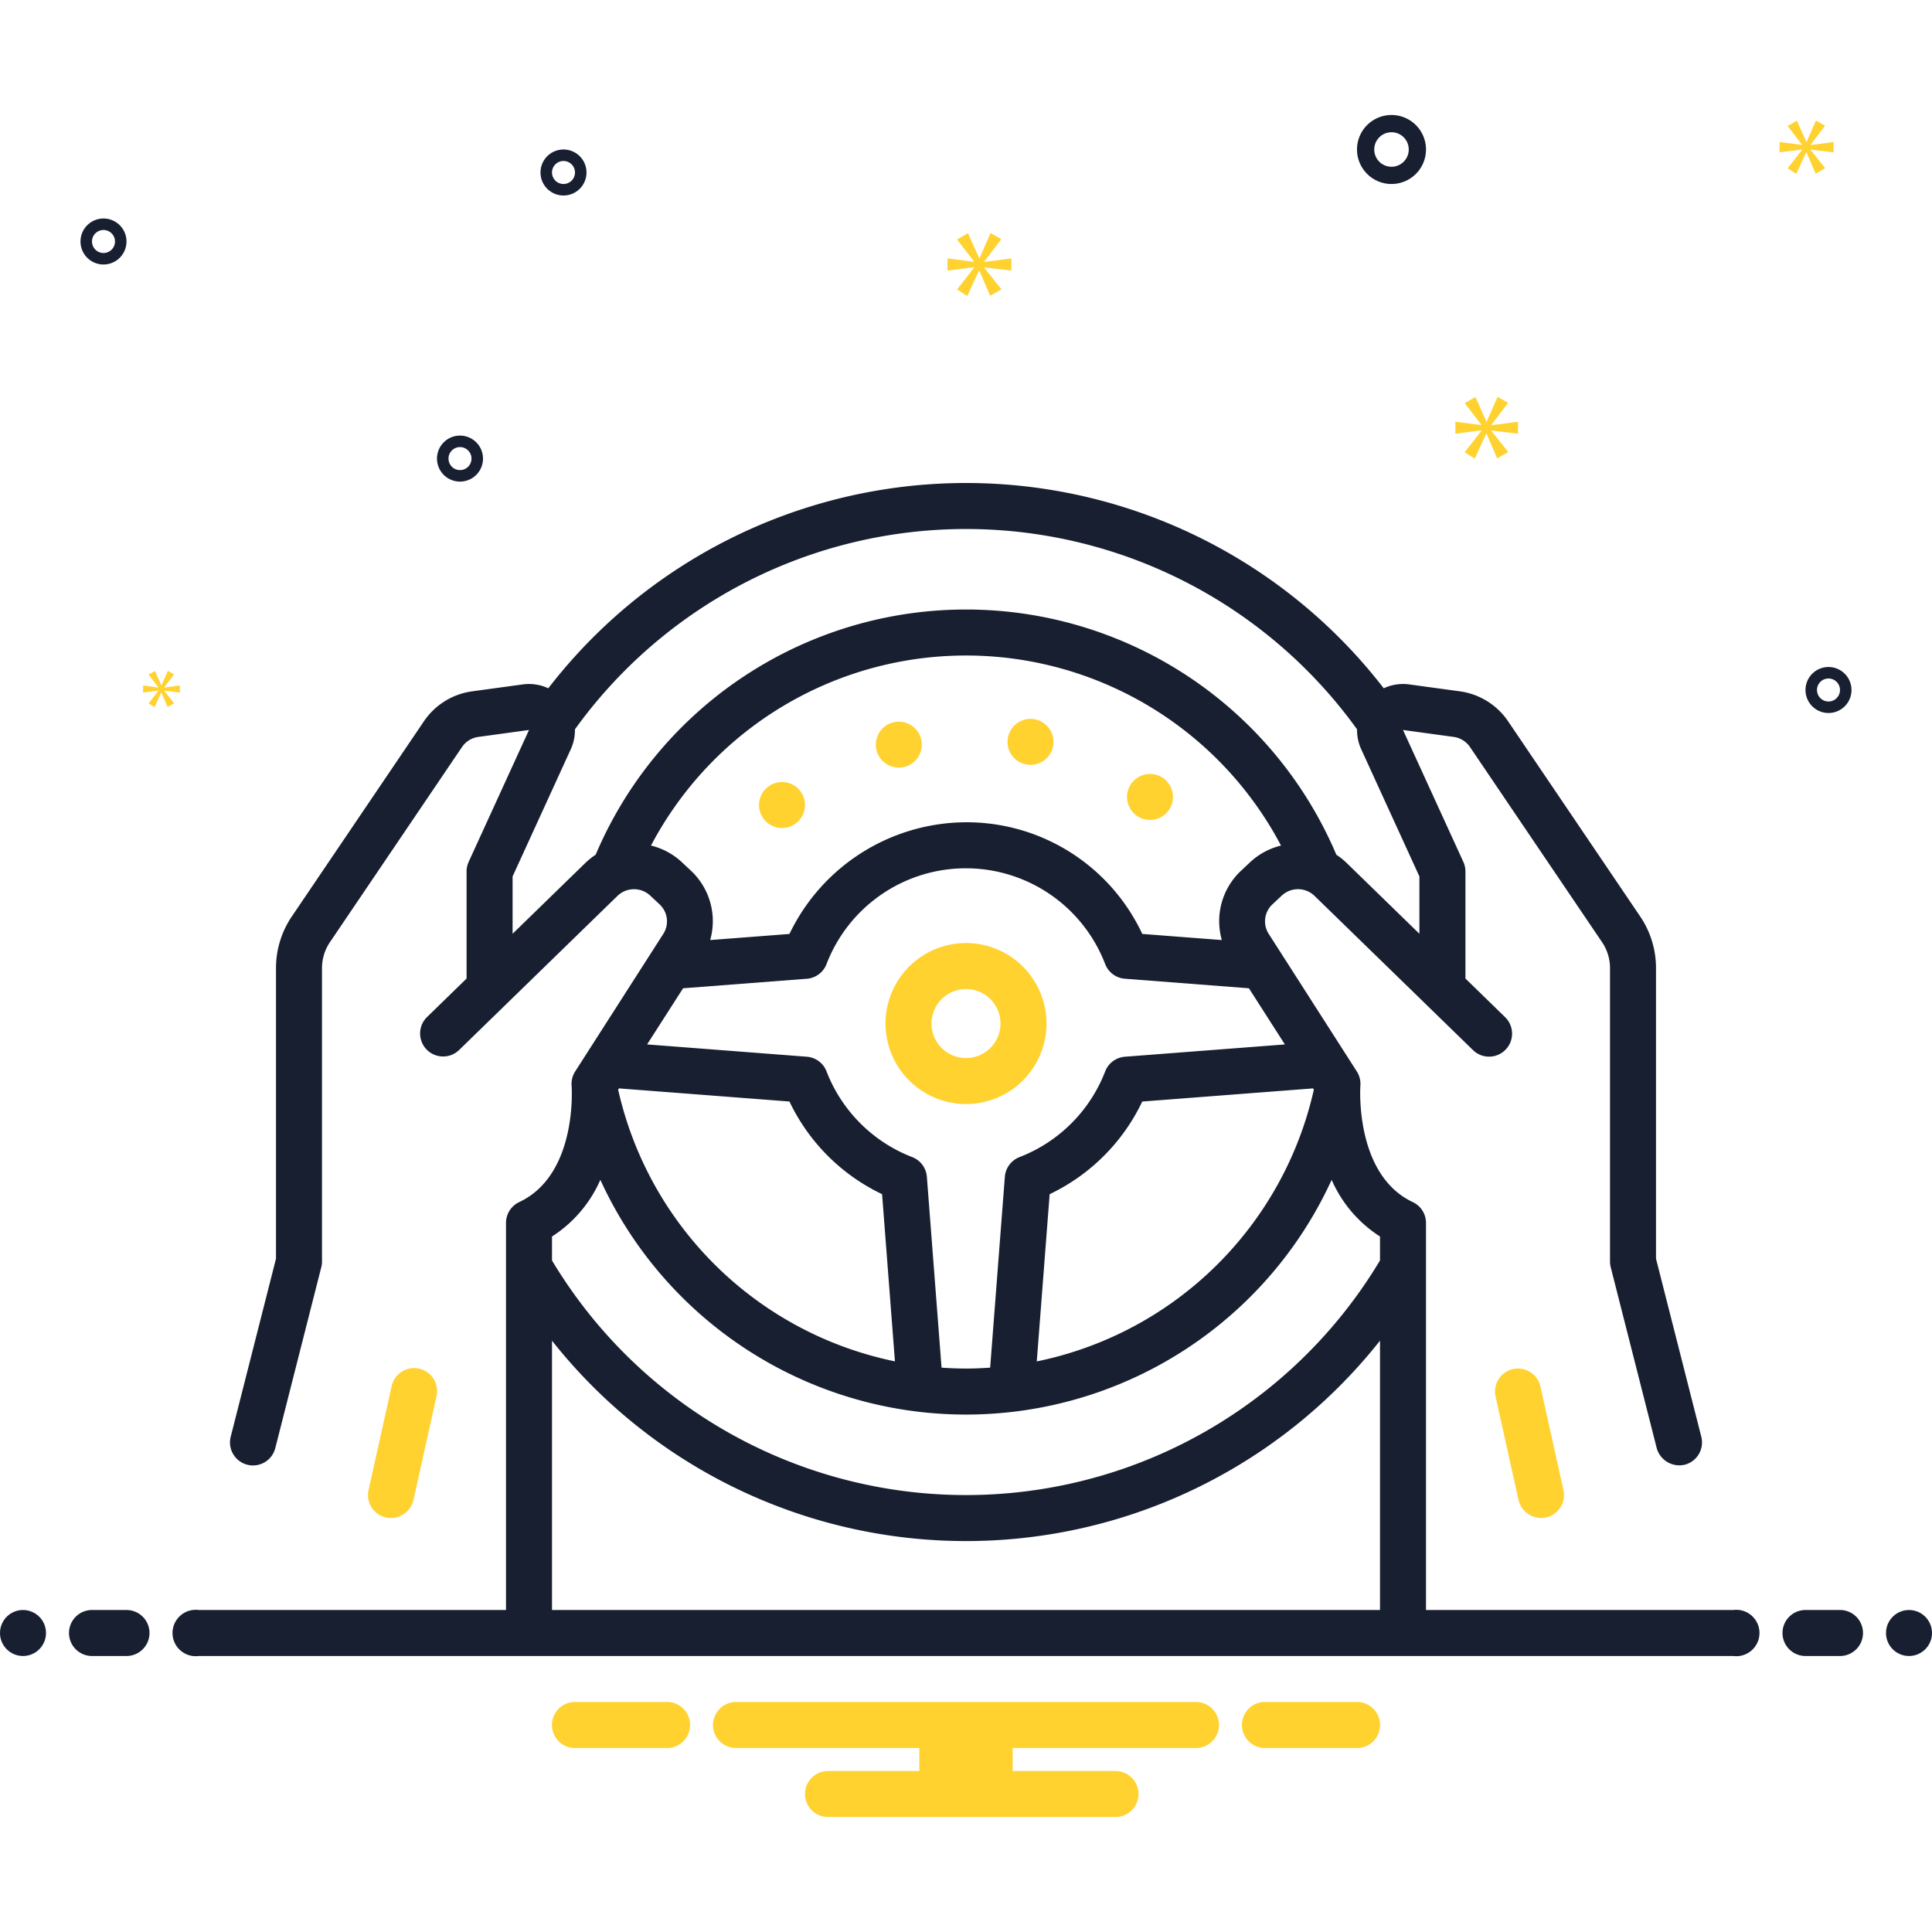 <svg xmlns="http://www.w3.org/2000/svg" version="1.1" xmlns:xlink="http://www.w3.org/1999/xlink" width="512" height="512" x="0" y="0" viewBox="0 0 168 168" style="enable-background:new 0 0 512 512" xml:space="preserve" class=""><g><path fill="#181f31" d="M121 16a3 3 0 1 0-3-3 3.003 3.003 0 0 0 3 3zm0-4.5a1.5 1.5 0 1 1-1.5 1.5 1.501 1.501 0 0 1 1.5-1.5zM40 37.878a2 2 0 1 0 2 2 2.002 2.002 0 0 0-2-2zm0 3a1 1 0 1 1 1-1 1.001 1.001 0 0 1-1 1zM49 13a2 2 0 1 0 2 2 2.002 2.002 0 0 0-2-2zm0 3a1 1 0 1 1 1-1 1.001 1.001 0 0 1-1 1zM159 58a2 2 0 1 0 2 2 2.002 2.002 0 0 0-2-2zm0 3a1 1 0 1 1 1-1 1.001 1.001 0 0 1-1 1zM11 21a2 2 0 1 0-2 2 2.002 2.002 0 0 0 2-2zm-3 0a1 1 0 1 1 1 1 1.001 1.001 0 0 1-1-1z" opacity="1" data-original="#2d4356"></path><path fill="#ffd230" d="m85.583 22.749 1.487-1.955-.939-.532-.954 2.19h-.032l-.97-2.175-.955.548 1.471 1.909v.031l-2.3-.297v1.064l2.316-.297v.031l-1.487 1.908.892.564 1.018-2.206h.03l.939 2.19.986-.563-1.502-1.878v-.031l2.362.282v-1.064l-2.362.313zM13.777 60.067l-.857 1.099.514.324.586-1.27h.018l.54 1.261.568-.324-.865-1.082v-.018l1.36.163v-.613l-1.36.18v-.018l.856-1.126-.54-.306-.55 1.261h-.018l-.558-1.253-.551.316.848 1.099v.018l-1.325-.171v.613l1.334-.171zM132 37.713V36.67l-2.317.307v-.031l1.459-1.918-.921-.522-.936 2.148h-.032l-.951-2.133-.937.538 1.443 1.872v.031l-2.256-.292v1.043l2.271-.291v.031l-1.458 1.872.875.553.998-2.165h.03l.921 2.149.967-.552-1.473-1.842v-.031zM157.443 12.586l1.258-1.655-.794-.45-.808 1.853h-.027l-.82-1.84-.808.464 1.245 1.615v.026l-1.947-.251v.9l1.96-.252v.027l-1.258 1.615.754.477.862-1.867h.025l.795 1.853.834-.476-1.271-1.589v-.027l1.999.239v-.9l-1.999.264z" opacity="1" data-original="#0bceb2" class=""></path><circle cx="2" cy="142" r="2" fill="#181f31" opacity="1" data-original="#2d4356"></circle><path fill="#181f31" d="M11 140H8a2 2 0 0 0 0 4h3a2 2 0 0 0 0-4zM160 140h-3a2 2 0 0 0 0 4h3a2 2 0 0 0 0-4z" opacity="1" data-original="#2d4356"></path><circle cx="166" cy="142" r="2" fill="#181f31" opacity="1" data-original="#2d4356"></circle><g fill="#0bceb2"><path d="M118.154 148h-8.308a2.006 2.006 0 0 0 0 4h8.308a2.006 2.006 0 0 0 0-4zM58.154 148h-8.308a2.006 2.006 0 0 0 0 4h8.308a2.006 2.006 0 0 0 0-4zM104 148H64a2 2 0 0 0 0 4h15.94v2H72a2 2 0 0 0 0 4h25a2 2 0 0 0 0-4h-8.94v-2H104a2 2 0 0 0 0-4zM84 96.003a7 7 0 1 0-7-7 7.008 7.008 0 0 0 7 7zm0-10a3 3 0 1 1-3 3 3.003 3.003 0 0 1 3-3zM35.952 130.44l2-9.003a2 2 0 1 0-3.904-.867l-2 9.002a2 2 0 0 0 1.518 2.386 2.02 2.02 0 0 0 2.386-1.519zM131.566 119.052a2 2 0 0 0-1.518 2.385s1.999 8.998 2 9.003a2.04 2.04 0 0 0 2.386 1.518 2 2 0 0 0 1.518-2.386l-2-9.002a2.002 2.002 0 0 0-2.386-1.518z" fill="#ffd230" opacity="1" data-original="#0bceb2" class=""></path><circle cx="68" cy="70.001" r="2" fill="#ffd230" opacity="1" data-original="#0bceb2" class=""></circle><circle cx="78.158" cy="64.751" r="2" fill="#ffd230" opacity="1" data-original="#0bceb2" class=""></circle><circle cx="89.61" cy="64.51" r="2" fill="#ffd230" opacity="1" data-original="#0bceb2" class=""></circle><circle cx="100" cy="69.301" r="2" fill="#ffd230" opacity="1" data-original="#0bceb2" class=""></circle></g><path fill="#181f31" d="M150.721 140H124v-33.66a2 2 0 0 0-1.149-1.81c-5.073-2.387-4.562-10.05-4.557-10.122a2 2 0 0 0-.31-1.238L110.319 81.2a2.016 2.016 0 0 1 .321-2.555l.812-.762a2.067 2.067 0 0 1 2.861.025l13.776 13.408a2 2 0 0 0 2.79-2.867l-3.45-3.359v-9.313a2.004 2.004 0 0 0-.182-.832L122 63.476l4.408.604a2.052 2.052 0 0 1 1.42.883l11.48 16.962a4.022 4.022 0 0 1 .693 2.26v25.513a2.001 2.001 0 0 0 .061.493s3.998 15.724 4 15.732a2.043 2.043 0 0 0 2.431 1.445 2 2 0 0 0 1.446-2.431l-3.939-15.489V84.186a8.004 8.004 0 0 0-1.38-4.503l-11.48-16.961a6.057 6.057 0 0 0-4.189-2.605l-4.409-.603a3.972 3.972 0 0 0-2.217.337 45.882 45.882 0 0 0-72.647 0 3.966 3.966 0 0 0-2.219-.337l-4.408.603a6.057 6.057 0 0 0-4.189 2.604l-11.48 16.962A8.004 8.004 0 0 0 24 84.186v25.262l-3.939 15.489a2 2 0 0 0 3.877.986l4-15.732a2.001 2.001 0 0 0 .062-.493V84.186a4.022 4.022 0 0 1 .692-2.261l11.481-16.963a2.052 2.052 0 0 1 1.419-.882L46 63.477l-5.247 11.47a2.004 2.004 0 0 0-.181.831v9.313l-3.451 3.36a2 2 0 0 0 2.79 2.866L53.687 77.91a2.068 2.068 0 0 1 2.862-.025l.811.76a2.017 2.017 0 0 1 .322 2.557L50.015 93.17a2 2 0 0 0-.31 1.238c.007.077.555 7.717-4.556 10.122A2 2 0 0 0 44 106.34V140H17.28a2.017 2.017 0 1 0 0 4H150.72a2.017 2.017 0 1 0 0-4zm-36.473-45.248a31.087 31.087 0 0 1-24.094 23.632l1.12-14.542a17.04 17.04 0 0 0 8.053-8.056l14.851-1.143zM51.796 74.324a6.119 6.119 0 0 0-.898.718l-6.325 6.156v-4.984l5.065-11.073a3.983 3.983 0 0 0 .356-1.719 41.9 41.9 0 0 1 68.012 0 3.985 3.985 0 0 0 .355 1.719l5.066 11.073v4.984l-6.325-6.156a6.109 6.109 0 0 0-.898-.718 34.98 34.98 0 0 0-64.408 0zm4.812-.797a30.964 30.964 0 0 1 54.784 0 6.026 6.026 0 0 0-2.677 1.439l-.812.763a6.004 6.004 0 0 0-1.657 6.015l-6.917-.532a16.861 16.861 0 0 0-15.34-9.71 17.106 17.106 0 0 0-15.341 9.712l-6.894.53a6.006 6.006 0 0 0-1.657-6.017l-.812-.761a6.027 6.027 0 0 0-2.677-1.439zm2.79 12.41 10.761-.828a2.001 2.001 0 0 0 1.713-1.275 12.975 12.975 0 0 1 24.23-.001 2.002 2.002 0 0 0 1.714 1.274l10.785.83 3.128 4.883-13.913 1.07a2.001 2.001 0 0 0-1.713 1.276 13.016 13.016 0 0 1-7.45 7.451 2 2 0 0 0-1.275 1.713L86.1 118.926c-.695.047-1.394.079-2.101.079a31.23 31.23 0 0 1-2.125-.08l-1.277-16.595a2 2 0 0 0-1.275-1.713 13.017 13.017 0 0 1-7.45-7.453 2.001 2.001 0 0 0-1.714-1.275l-13.888-1.07zm-5.576 8.706 14.826 1.141a17.043 17.043 0 0 0 8.055 8.058l1.118 14.537a31.086 31.086 0 0 1-24.069-23.627zM48 107.523a11.165 11.165 0 0 0 4.204-4.927 34.972 34.972 0 0 0 63.592 0 11.165 11.165 0 0 0 4.204 4.926v2.083a41.964 41.964 0 0 1-72 0zm0 9.057a45.899 45.899 0 0 0 72 0V140H48z" opacity="1" data-original="#2d4356"></path></g></svg>